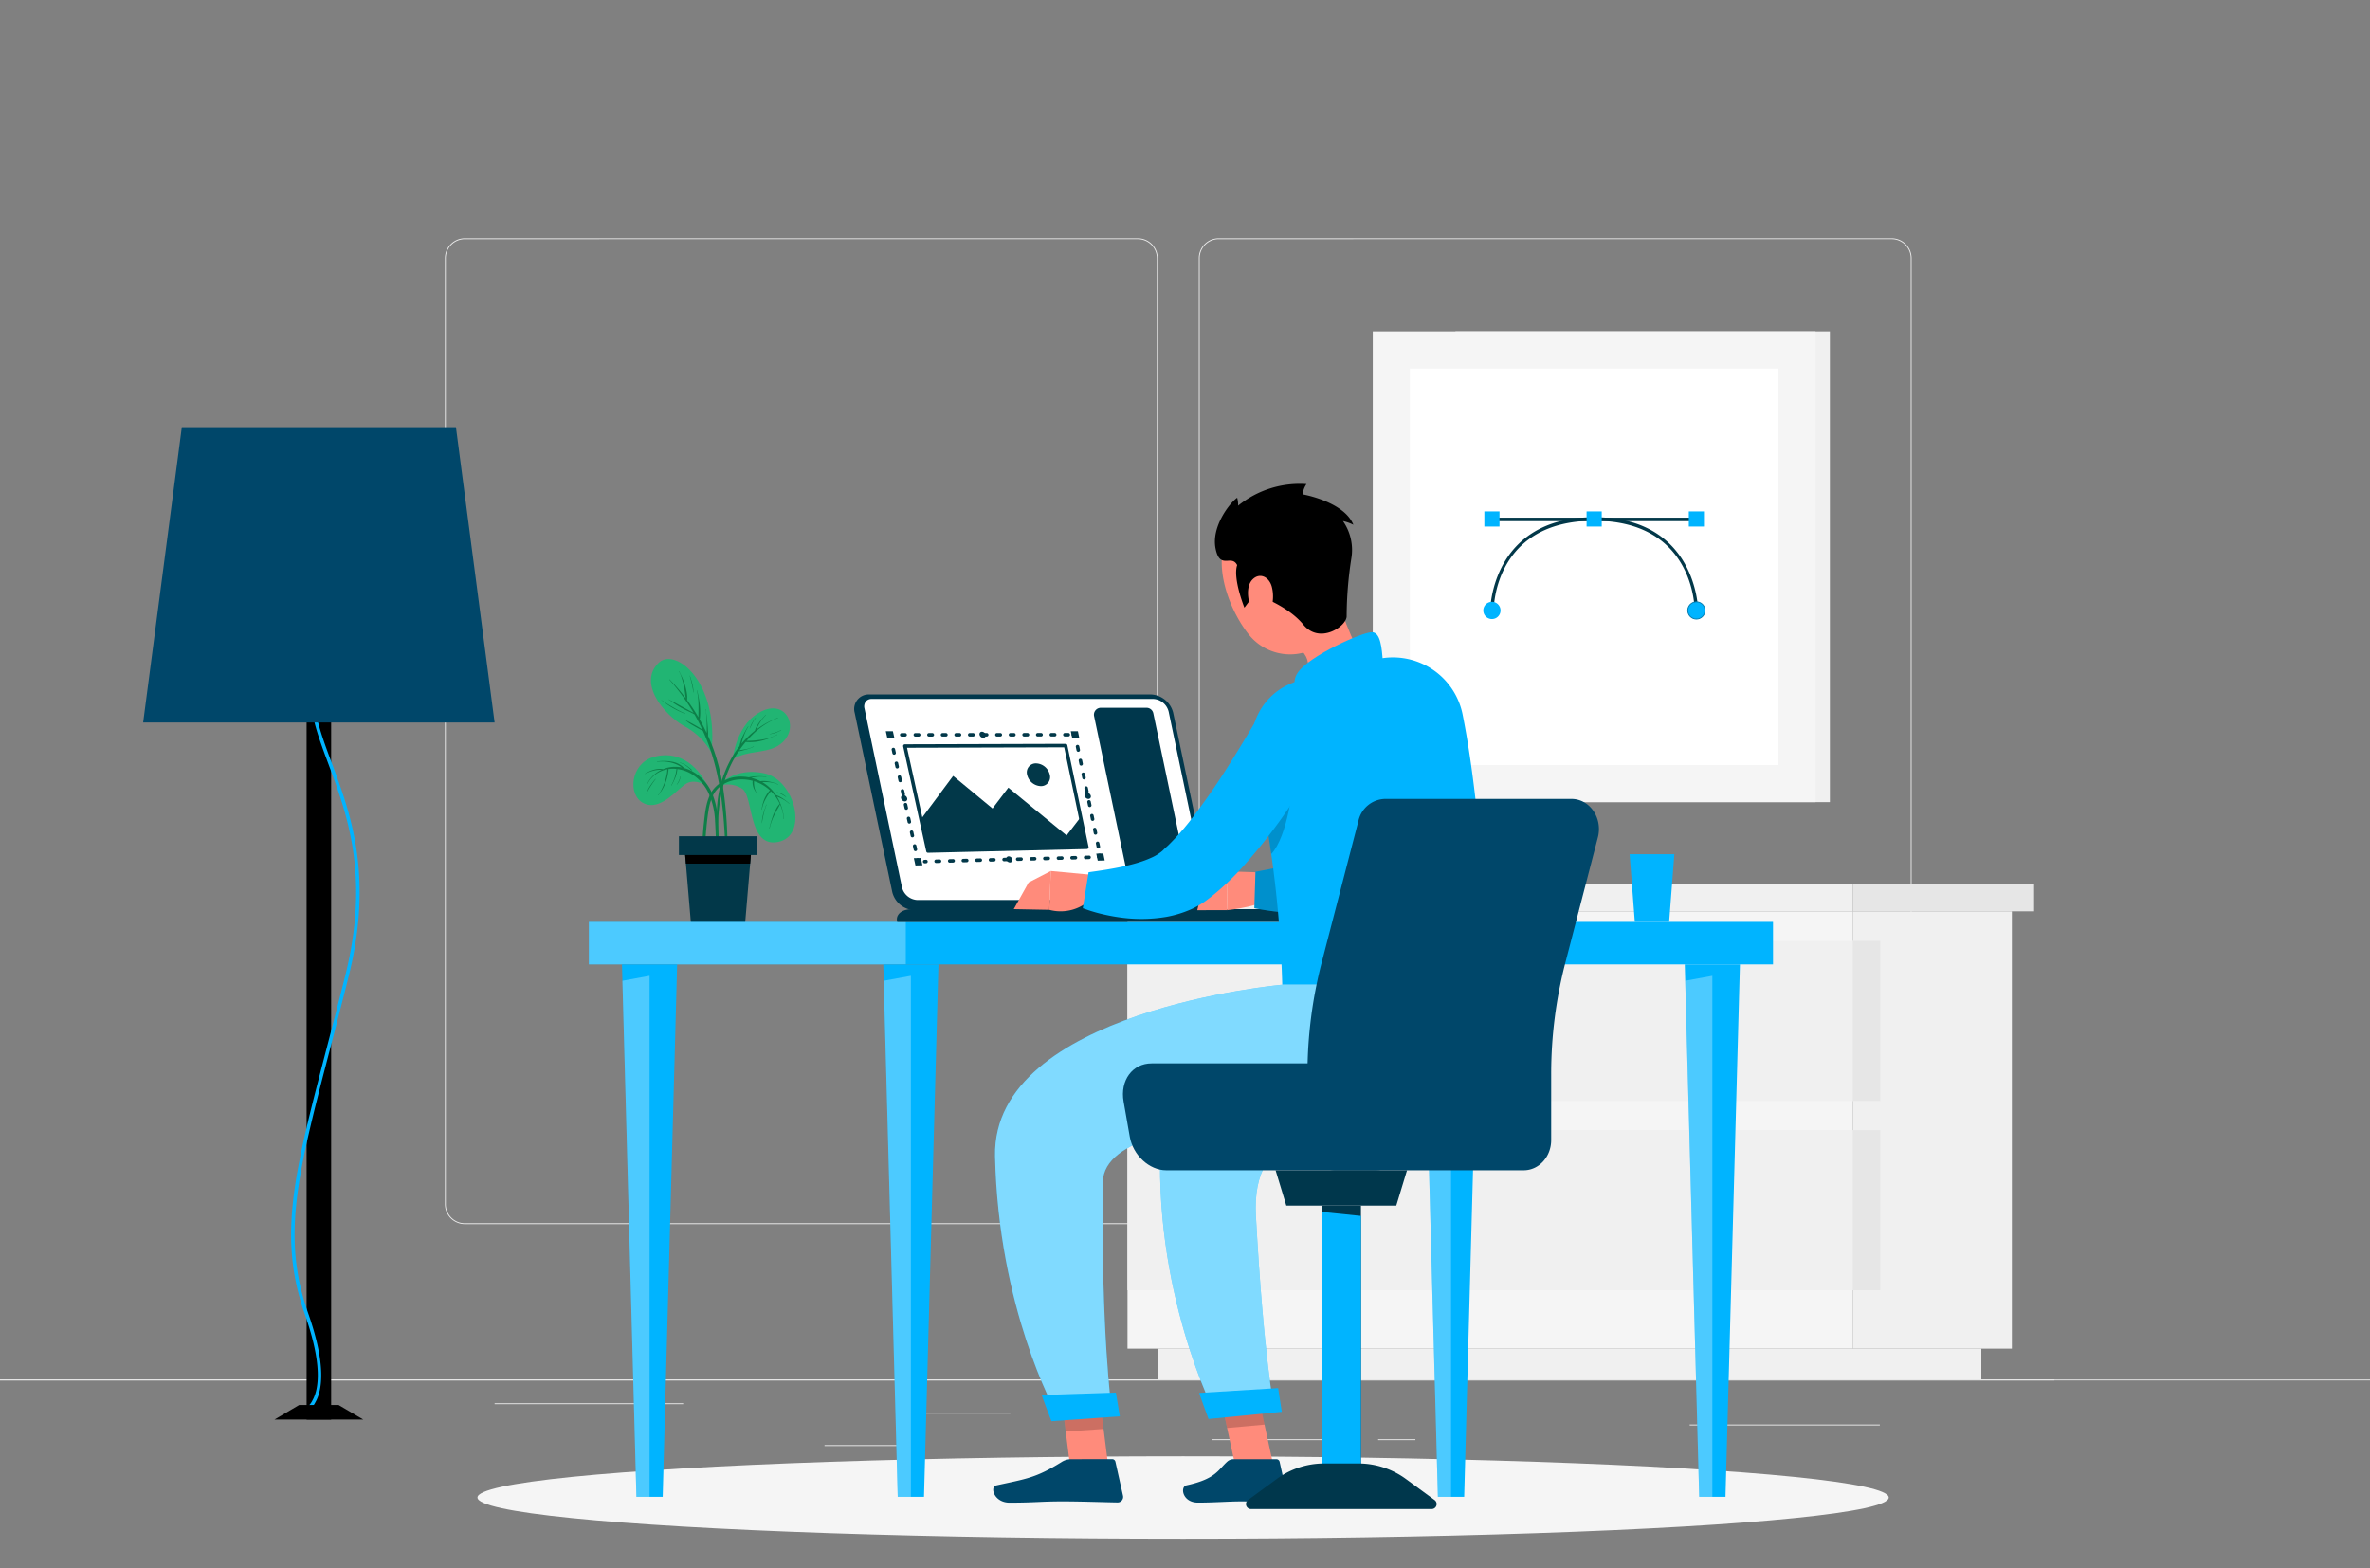<svg id="Layer_1" data-name="Layer 1" xmlns="http://www.w3.org/2000/svg" xmlns:xlink="http://www.w3.org/1999/xlink" viewBox="0 0 680 450">
  <rect x="0" y="0" width="680" height="450" fill="#808080" stroke="none"/>
  <defs>
    <style>
      .cls-1 {
        fill: #21b573;
      }

      .cls-2 {
        fill: #0d7f48;
      }

      .cls-3 {
        fill: #023849;
      }

      .cls-4 {
        fill: #ebebeb;
      }

      .cls-5 {
        fill: #f0f0f0;
      }

      .cls-6 {
        fill: #f5f5f5;
      }

      .cls-7 {
        fill: #e6e6e6;
      }

      .cls-11, .cls-16, .cls-8 {
        fill: #fff;
      }

      .cls-17, .cls-9 {
        fill: #00b4ff;
      }

      .cls-10 {
        fill: #00476a;
      }

      .cls-11 {
        opacity: 0.3;
      }

      .cls-12 {
        fill: #00374c;
      }

      .cls-13 {
        fill: #ff8b7b;
      }

      .cls-14, .cls-15 {
        opacity: 0.2;
      }

      .cls-16 {
        opacity: 0.5;
      }

      .cls-17 {
        stroke-miterlimit: 10;
        stroke-width: 0.25px;
        stroke: url(#linear-gradient);
      }
    </style>
    <linearGradient id="linear-gradient" x1="484.131" y1="175.15" x2="489.324" y2="175.15" gradientTransform="translate(103.337 -172.115) rotate(22.378)" gradientUnits="userSpaceOnUse">
      <stop offset="0" stop-color="#0078ab"/>
      <stop offset="1" stop-color="#007cb0"/>
    </linearGradient>
  </defs>
  <title>2nd 8</title>
  <g>
    <g>
      <g>
        <path class="cls-1" d="M203.042,225.561c-3.304-6.793-9.087-10.28-15.604-8.353s-7.527,11.015-2.662,13.31,9.73-4.406,12.3-5.783S203.042,225.561,203.042,225.561Z"/>
        <path class="cls-2" d="M206.24,243.641c-.017-.819-.049-1.637-.077-2.456q-.087-2.452-.174-4.904a22.849,22.849,0,0,0-1.672-8.682,13.46,13.46,0,0,0-5.242-6.041,11.036,11.036,0,0,0-2.756-1.189,6.438,6.438,0,0,0-3.216-1.767,13.131,13.131,0,0,0-4.584-.115c-.055.006-.053.093.002.086a11.03,11.03,0,0,1,4.337.309,9.138,9.138,0,0,1,1.747.68,8.406,8.406,0,0,1,1.011.641,9.373,9.373,0,0,0-3.983.038,8.962,8.962,0,0,0-1.382.456,4.073,4.073,0,0,0-1.086-.092,6.425,6.425,0,0,0-1.411.201,10.659,10.659,0,0,0-2.681,1.171c-.048.028-.003.1.045.073a9.993,9.993,0,0,1,2.616-.986,8.738,8.738,0,0,1,1.345-.197,6.668,6.668,0,0,1,.75.006,8.641,8.641,0,0,0-4.215,4.199c-.023.05.053.092.075.042a7.922,7.922,0,0,1,5.37-4.305c.144-.037.291-.056.436-.085a6.353,6.353,0,0,0-.069.657q-.066.496-.166.986a16.702,16.702,0,0,1-.53,1.988,15.622,15.622,0,0,1-.79,1.928,9.19,9.19,0,0,1-1.102,1.86.043.043,0,1,0,.069.051c.391-.614.847-1.178,1.204-1.816a13.636,13.636,0,0,0,.884-1.896,12.876,12.876,0,0,0,.581-2.036q.107-.549.171-1.105a2.57,2.57,0,0,0,.041-.674,8.91,8.91,0,0,1,2.314-.047,12.619,12.619,0,0,1-1.508,4.716c-.03.046.049.091.075.042a18.929,18.929,0,0,0,1.12-2.317,8.795,8.795,0,0,0,.559-2.414,10.685,10.685,0,0,1,3.826,1.284,12.639,12.639,0,0,1,5.094,5.573,20.965,20.965,0,0,1,1.888,7.988c.217,3.471.262,6.965.609,10.426.023.226.381.302.425.047A12.26,12.26,0,0,0,206.24,243.641Z"/>
        <path class="cls-2" d="M198.603,221.013a3.831,3.831,0,0,0-.751-.693c-.271-.224-.548-.441-.839-.638a6.237,6.237,0,0,0-1.877-.871.043.043,0,0,0-.021.084,4.976,4.976,0,0,1,1.853.911c.276.203.541.42.799.645a4.768,4.768,0,0,0,.758.644A.059.059,0,0,0,198.603,221.013Z"/>
        <path class="cls-2" d="M188.057,223.476a19.917,19.917,0,0,0-1.516,2.005,12.169,12.169,0,0,0-1.127,2.235c-.009.023.028.036.04.016a26.7,26.7,0,0,1,2.666-4.196C188.155,223.492,188.092,223.433,188.057,223.476Z"/>
        <path class="cls-2" d="M195.166,222.803a4.884,4.884,0,0,1-.373,1.229,8.164,8.164,0,0,1-.629,1.089c-.015.023.02.047.038.028a4.415,4.415,0,0,0,1.048-2.325C195.258,222.77,195.175,222.748,195.166,222.803Z"/>
      </g>
      <g>
        <path class="cls-1" d="M205.779,225.728s4.679-5.88,13.71-3.796c8.584,1.981,12.545,17.721,3.871,19.604s-7.144-12.682-10.306-15.154A7.5,7.5,0,0,0,205.779,225.728Z"/>
        <path class="cls-2" d="M226.465,230.528a17.567,17.567,0,0,0-1.861-1.426,8.092,8.092,0,0,0-1.984-.99,11.969,11.969,0,0,0-1.177-1.514,11.65,11.65,0,0,0-2.729-2.174c.09-.005.179-.015.269-.018a14.032,14.032,0,0,1,1.436.014,8.026,8.026,0,0,1,2.787.694c.051.023.088-.056.037-.078a12.727,12.727,0,0,0-2.783-.839,7.871,7.871,0,0,0-1.41-.121c-.253.002-.507.019-.759.044-.047.005-.096.007-.145.011a12.126,12.126,0,0,0-2.603-.957c.084-.022.166-.049.251-.068a12.534,12.534,0,0,1,1.339-.22,10.492,10.492,0,0,1,2.702.042c.055.008.07-.078.015-.085a17.059,17.059,0,0,0-2.731-.11,11.504,11.504,0,0,0-2.272.294,12.04,12.04,0,0,0-1.647-.188,10.162,10.162,0,0,0-8.52,3.632c-1.945,2.596-2.318,6.047-2.661,9.172a69.655,69.655,0,0,0-.345,13.127c.021.258.383.211.391-.034.118-3.711.249-7.424.604-11.122.164-1.712.347-3.432.632-5.128a15.107,15.107,0,0,1,1.245-4.223,7.728,7.728,0,0,1,3.048-3.277,10.289,10.289,0,0,1,4.318-1.328,11.626,11.626,0,0,1,4.051.38,2.666,2.666,0,0,0-.023.799,4.492,4.492,0,0,0,.198.987,5.168,5.168,0,0,0,.378.876c.167.31.378.587.564.884.03.047.105-.006.07-.05a4.106,4.106,0,0,1-.7-1.78,7.117,7.117,0,0,1-.108-.92c-.012-.233.008-.467-.002-.699a11.936,11.936,0,0,1,3.942,2.082c.22.176.431.362.639.553a4.391,4.391,0,0,0-.765.941,9.238,9.238,0,0,0-.803,1.43,12.143,12.143,0,0,0-.835,3.141c-.008.055.077.071.085.016a9.099,9.099,0,0,1,1.028-2.977,12.04,12.04,0,0,1,.8-1.323c.152-.217.31-.432.474-.64.088-.112.185-.226.269-.346a12.455,12.455,0,0,1,2.561,3.607c-.006.003-.012.003-.017.008a6.141,6.141,0,0,0-1.058,1.521,14.234,14.234,0,0,0-.846,1.807,30.337,30.337,0,0,0-1.078,3.683c-.013.054.074.07.085.015a15.449,15.449,0,0,1,1.281-3.627q.404-.85.855-1.673a15.466,15.466,0,0,0,.848-1.579,11.592,11.592,0,0,1,1.03,4.183c.003.055.09.048.086-.008a14.595,14.595,0,0,0-2.027-6.42c.552.235,1.107.462,1.638.749a9.186,9.186,0,0,1,1.878,1.319C226.45,230.631,226.507,230.564,226.465,230.528Z"/>
        <path class="cls-2" d="M219.841,230.861c-.271.892-.612,1.757-.856,2.658a10.225,10.225,0,0,0-.399,2.655c0,.024.039.026.043.002a25.816,25.816,0,0,1,1.294-5.289A.043.043,0,1,0,219.841,230.861Z"/>
        <path class="cls-2" d="M225.562,228.649a5.017,5.017,0,0,0-1.196-.854,8.634,8.634,0,0,0-1.385-.49c-.052-.016-.071.072-.016.085a5.415,5.415,0,0,1,1.332.548,9.982,9.982,0,0,1,1.228.754A.028.028,0,0,0,225.562,228.649Z"/>
      </g>
      <g>
        <path class="cls-1" d="M210.227,217.874s.863-10.565,8.718-13.989c6.559-2.86,10.313,4.51,5.677,9.022C220.87,216.556,214.856,214.909,210.227,217.874Z"/>
        <path class="cls-2" d="M223.169,205.931a33.135,33.135,0,0,0-3.493,1.654,26.115,26.115,0,0,0-2.712,1.8c.13-.267.244-.547.375-.808.205-.408.425-.807.667-1.194a11.187,11.187,0,0,1,1.73-2.19c.04-.038-.024-.099-.062-.059a17.271,17.271,0,0,0-1.821,2.12,12.571,12.571,0,0,0-.746,1.195,4.782,4.782,0,0,0-.528,1.217c-.028.022-.059.041-.087.063a25.808,25.808,0,0,0-3.751,3.67c.022-.104.044-.207.071-.303q.22-.774.476-1.535a13.096,13.096,0,0,1,1.419-3.081c.03-.046-.047-.089-.075-.042a24.607,24.607,0,0,0-1.644,3.005,11.406,11.406,0,0,0-.542,1.562,6.657,6.657,0,0,0-.256,1.061c-.342.433-.679.871-.996,1.322a32.446,32.446,0,0,0-5.47,16.415,50.424,50.424,0,0,0-.088,5.204,32.548,32.548,0,0,0,.46,5.223c.022.109.193.076.19-.03-.039-1.526-.197-3.046-.227-4.574-.029-1.529.024-3.062.148-4.587a42.659,42.659,0,0,1,1.713-8.99,32.177,32.177,0,0,1,3.994-8.451c.331-.066.659-.155.984-.239.392-.101.785-.201,1.175-.311a11.755,11.755,0,0,0,2.19-.803c.049-.025.003-.102-.045-.073a7.066,7.066,0,0,1-2.221.766c-.615.122-1.253.203-1.869.344a29.716,29.716,0,0,1,1.826-2.4,13.641,13.641,0,0,0,4.468-.334,18.042,18.042,0,0,0,2.287-.712c.787-.303,1.532-.693,2.308-1.017.058-.024.018-.11-.035-.078a13.119,13.119,0,0,1-4.53,1.483,28.032,28.032,0,0,1-4.237.35c.558-.64,1.134-1.264,1.75-1.85a20.666,20.666,0,0,1,7.23-4.711C223.247,205.995,223.219,205.909,223.169,205.931Z"/>
        <path class="cls-2" d="M216.777,205.963a11.871,11.871,0,0,0-.963,1.409,7.7,7.7,0,0,0-.693,1.638.017.017,0,0,0,.032.013c.262-.518.483-1.056.749-1.572a7.849,7.849,0,0,1,.938-1.428C216.875,205.98,216.811,205.92,216.777,205.963Z"/>
        <path class="cls-2" d="M224.08,209.48a8.14,8.14,0,0,1-1.61.672,14.718,14.718,0,0,1-1.64.44.024.024,0,0,0,.007.046,7.962,7.962,0,0,0,1.698-.372,14.283,14.283,0,0,0,1.59-.714C224.175,209.53,224.129,209.452,224.08,209.48Z"/>
      </g>
      <g>
        <path class="cls-1" d="M204.121,215.972a19.063,19.063,0,0,0-7.829-7.646c-6.031-3.461-13.23-12.461-7.316-18.147C193.749,185.59,206.324,195.595,204.121,215.972Z"/>
        <path class="cls-2" d="M208.692,240.58a117.733,117.733,0,0,0-1.054-13.353,60.102,60.102,0,0,0-2.806-11.952c-.494-1.397-1.058-2.771-1.671-4.124a9.51,9.51,0,0,0-.028-1.58c-.032-.676-.094-1.351-.156-2.025s-.131-1.349-.211-2.021c-.08-.667-.223-1.343-.25-2.014a.043.043,0,1,0-.084.013,14.26,14.26,0,0,1,.238,2.138c.05.651.088,1.303.108,1.956s.017,1.307.017,1.961c0,.236-.013.486-.021.738-.625-1.32-1.294-2.619-2.019-3.884.45-2.754-.134-5.632-.697-8.324-.011-.054-.094-.029-.083.025a23.442,23.442,0,0,1,.438,4.267c.026,1.131-.027,2.261-.032,3.392-.16-.271-.318-.542-.482-.81-.861-1.407-1.781-2.784-2.758-4.122a6.452,6.452,0,0,0-.064-1.961,15.197,15.197,0,0,0-.481-2.145q-.318-1.056-.735-2.073c-.288-.698-.671-1.359-.948-2.06-.023-.058-.11-.018-.078.035a10.115,10.115,0,0,1,.832,2.083,18.926,18.926,0,0,1,.543,2.066c.14.699.255,1.4.353,2.106.065.467.106.951.187,1.424a50.89,50.89,0,0,0-4.65-5.412c-.04-.04-.096.021-.059.062a61.225,61.225,0,0,1,6.752,9.185c.073.122.142.247.213.37-.366-.229-.786-.411-1.13-.603q-.965-.536-1.937-1.063-.943-.509-1.881-1.03c-.322-.179-.639-.364-.967-.532a7.76,7.76,0,0,1-1.125-.624c-.051-.038-.105.039-.051.069.639.351,1.204.874,1.821,1.267.622.397,1.252.777,1.896,1.137,1.181.659,2.463,1.132,3.625,1.813.807,1.411,1.549,2.859,2.235,4.334q-1.058-.678-2.157-1.291c-.471-.264-.942-.523-1.42-.774a6.981,6.981,0,0,1-1.337-.808.043.043,0,0,0-.06.062,12.57,12.57,0,0,0,2.551,1.775c.853.499,1.716.98,2.603,1.415q1.065,2.333,1.922,4.753c2.795,7.915,3.822,16.317,4.313,24.662.146,2.488.222,4.974.253,7.466.031,2.489-.1,4.973-.096,7.46,0,.073.121.091.132.015.299-2.206.351-4.45.447-6.672C208.741,245.113,208.742,242.841,208.692,240.58Z"/>
        <path class="cls-2" d="M196.627,204.748a31.911,31.911,0,0,1-3.529-1.825,37.184,37.184,0,0,1-3.351-2.127c-.018-.013-.04.017-.023.031a28.195,28.195,0,0,0,3.218,2.25,32.176,32.176,0,0,0,3.643,1.747C196.636,204.845,196.678,204.769,196.627,204.748Z"/>
        <path class="cls-2" d="M198.55,195.801c-.098-.386-.22-.765-.35-1.142a.034.034,0,0,0,.017-.044c-.084-.214-.172-.426-.259-.639-.01-.029-.021-.056-.031-.077-.017-.041-.033-.081-.05-.122-.005-.013-.026-.008-.022.006.024.073.042.147.065.22a1.049,1.049,0,0,0,.036.122,31.504,31.504,0,0,1,.984,4.509c.007.048.081.049.078-.002A15.161,15.161,0,0,0,198.55,195.801Z"/>
      </g>
    </g>
    <g>
      <g>
        <polygon class="cls-3" points="215.709 242.184 215.235 247.801 213.785 264.932 198.245 264.932 196.795 247.801 196.321 242.184 215.709 242.184"/>
        <polygon points="215.709 242.184 215.235 247.801 196.795 247.801 196.321 242.184 215.709 242.184"/>
      </g>
      <rect class="cls-3" x="194.796" y="239.93" width="22.438" height="5.389"/>
    </g>
  </g>
  <g>
    <g>
      <rect class="cls-4" x="-6.23" y="395.821" width="595.683" height="0.25"/>
      <polyline class="cls-4" points="-6.23 395.821 682.699 395.821 682.699 396.071 -6.23 396.071"/>
      <path class="cls-4" d="M326.467,351.223H133.368a5.714,5.714,0,0,1-5.708-5.708V74.083a5.714,5.714,0,0,1,5.708-5.708H326.467a5.714,5.714,0,0,1,5.707,5.708V345.515A5.714,5.714,0,0,1,326.467,351.223ZM133.368,68.626a5.464,5.464,0,0,0-5.458,5.458V345.515a5.464,5.464,0,0,0,5.458,5.458H326.467a5.464,5.464,0,0,0,5.457-5.458V74.083a5.464,5.464,0,0,0-5.457-5.458Z"/>
      <path class="cls-4" d="M542.764,351.223H349.665a5.714,5.714,0,0,1-5.707-5.708V74.083a5.714,5.714,0,0,1,5.707-5.708H542.764a5.714,5.714,0,0,1,5.708,5.708V345.515A5.714,5.714,0,0,1,542.764,351.223ZM349.665,68.626a5.464,5.464,0,0,0-5.457,5.458V345.515a5.464,5.464,0,0,0,5.457,5.458H542.764a5.464,5.464,0,0,0,5.458-5.458V74.083a5.464,5.464,0,0,0-5.458-5.458Z"/>
    </g>
    <g>
      <rect class="cls-4" x="263.891" y="405.345" width="25.997" height="0.25"/>
      <rect class="cls-4" x="141.912" y="402.631" width="54.101" height="0.25"/>
      <rect class="cls-4" x="236.573" y="414.631" width="26.317" height="0.25"/>
      <rect class="cls-4" x="347.68" y="412.951" width="38.832" height="0.25"/>
      <rect class="cls-4" x="395.415" y="412.951" width="10.694" height="0.25"/>
      <rect class="cls-4" x="484.799" y="408.728" width="54.556" height="0.25"/>
    </g>
  </g>
  <g>
    <g>
      <rect class="cls-5" x="531.592" y="261.475" width="45.652" height="125.473" transform="translate(1108.836 648.423) rotate(180)"/>
      <rect class="cls-5" x="332.271" y="386.948" width="236.207" height="8.873" transform="translate(900.75 782.769) rotate(180)"/>
      <rect class="cls-6" x="323.506" y="261.475" width="208.086" height="125.473"/>
      <rect class="cls-5" x="323.506" y="269.969" width="208.886" height="45.925"/>
      <rect class="cls-5" x="323.506" y="324.27" width="208.886" height="45.925"/>
      <rect class="cls-7" x="531.592" y="269.969" width="7.898" height="45.925" transform="translate(1071.082 585.863) rotate(180)"/>
      <rect class="cls-7" x="531.592" y="324.27" width="7.898" height="45.925" transform="translate(1071.082 694.466) rotate(180)"/>
    </g>
    <rect class="cls-5" x="317.423" y="253.755" width="214.169" height="7.72" transform="translate(849.015 515.23) rotate(180)"/>
    <rect class="cls-7" x="531.592" y="253.755" width="52.032" height="7.72"/>
  </g>
  <rect class="cls-5" x="417.596" y="95.107" width="107.432" height="135.044" transform="translate(942.625 325.257) rotate(180)"/>
  <rect class="cls-6" x="393.88" y="95.107" width="127.032" height="135.044" transform="translate(914.792 325.257) rotate(180)"/>
  <rect class="cls-8" x="400.516" y="109.755" width="113.76" height="105.748" transform="translate(294.767 620.025) rotate(-90)"/>
  <g>
    <rect x="87.971" y="178.121" width="7.043" height="229.176" transform="translate(182.985 585.419) rotate(180)"/>
    <path class="cls-9" d="M86.511,405.701l-.191-.983a5.572,5.572,0,0,0,3.326-2.91c1.831-3.242,2.944-10.148-2.147-24.632-7.844-22.313-3.162-40.321,6.165-76.197,1.624-6.249,3.466-13.332,5.377-20.979,7.167-28.668.537-46.449-4.79-60.737-4.136-11.091-7.401-19.852-3.221-29.999l.924.381c-4.03,9.785-.825,18.383,3.234,29.27,5.375,14.417,12.065,32.359,4.823,61.328-1.913,7.651-3.755,14.736-5.38,20.987-9.276,35.68-13.932,53.589-6.189,75.614,5.235,14.895,4.002,22.092,2.045,25.507A6.506,6.506,0,0,1,86.511,405.701Z"/>
    <polygon points="78.749 407.298 104.236 407.298 97.149 403.122 85.836 403.122 78.749 407.298"/>
    <polygon class="cls-10" points="41.073 207.307 141.912 207.307 130.815 122.566 52.17 122.566 41.073 207.307"/>
  </g>
  <ellipse id="_Path_" data-name="&lt;Path&gt;" class="cls-6" cx="339.454" cy="429.661" rx="202.459" ry="11.824"/>
  <g>
    <rect class="cls-9" x="168.963" y="264.508" width="339.754" height="12.193"/>
    <rect class="cls-11" x="168.963" y="264.508" width="90.927" height="12.193"/>
    <polygon class="cls-9" points="261.346 276.701 253.433 276.701 257.577 429.478 261.346 429.478 265.115 429.478 269.26 276.701 261.346 276.701"/>
    <polygon class="cls-11" points="257.577 429.478 261.346 429.478 261.346 279.984 253.56 281.407 257.577 429.478"/>
    <polygon class="cls-9" points="186.372 276.701 178.459 276.701 182.603 429.478 186.372 429.478 190.141 429.478 194.286 276.701 186.372 276.701"/>
    <polygon class="cls-11" points="182.603 429.478 186.372 429.478 186.372 279.984 178.587 281.407 182.603 429.478"/>
    <polygon class="cls-9" points="491.308 276.701 483.394 276.701 487.539 429.478 491.308 429.478 495.077 429.478 499.221 276.701 491.308 276.701"/>
    <polygon class="cls-11" points="487.539 429.478 491.308 429.478 491.308 279.984 483.522 281.407 487.539 429.478"/>
    <polygon class="cls-9" points="416.334 276.701 408.42 276.701 412.565 429.478 416.334 429.478 420.103 429.478 424.248 276.701 416.334 276.701"/>
    <polygon class="cls-11" points="412.565 429.478 416.334 429.478 416.334 279.984 408.548 281.407 412.565 429.478"/>
  </g>
  <g>
    <path class="cls-12" d="M330.234,199.252H249.399a4.164,4.164,0,0,0-4.17,5.276l10.766,51.35a6.874,6.874,0,0,0,6.382,5.276h80.835a4.164,4.164,0,0,0,4.17-5.276l-10.766-51.35A6.874,6.874,0,0,0,330.234,199.252Z"/>
    <path class="cls-8" d="M263.125,258.223a4.787,4.787,0,0,1-4.316-3.598l-10.766-51.35a2.352,2.352,0,0,1,.374-2.003,2.16,2.16,0,0,1,1.73-.73H330.982a4.79,4.79,0,0,1,4.317,3.599l10.766,51.349a2.36,2.36,0,0,1-.374,2.003,2.137,2.137,0,0,1-1.731.73Z"/>
    <path class="cls-12" d="M324.115,254.115l-10.2-48.652a1.981,1.981,0,0,1,1.939-2.388h13.117a1.981,1.981,0,0,1,1.939,1.575l10.2,48.652a1.981,1.981,0,0,1-1.939,2.388H326.055A1.981,1.981,0,0,1,324.115,254.115Z"/>
    <path class="cls-12" d="M367.975,260.845H261.61c-2.902,0-4.778,1.649-4.17,3.664H374.357C373.748,262.493,370.876,260.845,367.975,260.845Z"/>
  </g>
  <polygon class="cls-9" points="480.404 245.085 467.567 245.085 469.062 264.508 478.909 264.508 480.404 245.085"/>
  <g>
    <g>
      <path class="cls-13" d="M382.674,168.179c3.09,10.704,6.536,19.02,10.753,23.742,0,0,.075,8.414-14.258,12.415-15.761,4.4-9.716-5.721-9.716-5.721,8.028-4.456,7.238-11.176,1.219-13.734Z"/>
      <path class="cls-9" d="M396.767,189.875c-.285-3.916-.649-8.375-3.065-8.488-2.658-.124-18.055,6.755-21.346,11.606s3.134,9.6,3.134,9.6Z"/>
      <g>
        <path class="cls-13" d="M365.241,250.43l-13.299-.438.236,11.14s11.604-1.195,12.115-4.245Z"/>
        <polygon class="cls-13" points="344.912 255.457 343.518 261.154 352.178 261.131 351.942 249.992 344.912 255.457"/>
        <g>
          <path class="cls-9" d="M418.625,204.132l-.277,2.857c-.091.919-.218,1.825-.335,2.733-.234,1.815-.519,3.618-.831,5.42-.603,3.609-1.383,7.197-2.274,10.809a111.326,111.326,0,0,1-3.325,10.873c-.691,1.829-1.408,3.658-2.273,5.521a47.121,47.121,0,0,1-3.002,5.649c-.277.47-.615.96-.941,1.442-.32.48-.655.962-1.044,1.457-.384.493-.722.967-1.177,1.47l-.652.74a10.37,10.37,0,0,1-.741.776,22.895,22.895,0,0,1-6.925,4.656,41.016,41.016,0,0,1-12.43,3.148c-1.954.232-3.881.322-5.779.364-1.897.053-3.773.011-5.632-.094-1.858-.084-3.702-.265-5.534-.479-1.856-.229-3.606-.51-5.554-.902l.321-10.448A161.495,161.495,0,0,0,379.121,245.62a39.386,39.386,0,0,0,4.062-1.562,18.385,18.385,0,0,0,3.221-1.742,4.463,4.463,0,0,0,1.455-1.42l.296-.46c.118-.149.245-.41.372-.617a7.892,7.892,0,0,0,.39-.712c.131-.255.267-.491.395-.789a52.26,52.26,0,0,0,2.889-7.932c.818-2.942,1.595-6.016,2.215-9.176.679-3.144,1.217-6.369,1.768-9.599l.761-4.861.684-4.732Z"/>
          <path class="cls-14" d="M418.625,204.132l-.277,2.857c-.091.919-.218,1.825-.335,2.733-.234,1.815-.519,3.618-.831,5.42-.603,3.609-1.383,7.197-2.274,10.809a111.326,111.326,0,0,1-3.325,10.873c-.691,1.829-1.408,3.658-2.273,5.521a47.121,47.121,0,0,1-3.002,5.649c-.277.47-.615.96-.941,1.442-.32.48-.655.962-1.044,1.457-.384.493-.722.967-1.177,1.47l-.652.74a10.37,10.37,0,0,1-.741.776,22.895,22.895,0,0,1-6.925,4.656,41.016,41.016,0,0,1-12.43,3.148c-1.954.232-3.881.322-5.779.364-1.897.053-3.773.011-5.632-.094-1.858-.084-3.702-.265-5.534-.479-1.856-.229-3.606-.51-5.554-.902l.321-10.448A161.495,161.495,0,0,0,379.121,245.62a39.386,39.386,0,0,0,4.062-1.562,18.385,18.385,0,0,0,3.221-1.742,4.463,4.463,0,0,0,1.455-1.42l.296-.46c.118-.149.245-.41.372-.617a7.892,7.892,0,0,0,.39-.712c.131-.255.267-.491.395-.789a52.26,52.26,0,0,0,2.889-7.932c.818-2.942,1.595-6.016,2.215-9.176.679-3.144,1.217-6.369,1.768-9.599l.761-4.861.684-4.732Z"/>
        </g>
      </g>
      <path class="cls-9" d="M359.577,217.38a326.744,326.744,0,0,1,8.331,65.148h58.554c.325-7.239-.899-47.964-6.793-77.459a20.386,20.386,0,0,0-24.4-15.963q-.14.032-.28.063c-7.303,1.664-17.8,4.347-23.974,6.694q-.126.048-.251.096A18.335,18.335,0,0,0,359.577,217.38Z"/>
      <path class="cls-14" d="M363.382,236.126c.464,2.807.929,5.782,1.361,8.905,4.79-5.001,6.31-20.322,6.31-20.322Z"/>
      <g>
        <path class="cls-13" d="M314.743,251.15l-13.248-1.242-.438,11.134a12.477,12.477,0,0,0,12.35-3.504Z"/>
        <polygon class="cls-13" points="295.136 253.195 290.87 260.845 301.057 261.041 301.495 249.908 295.136 253.195"/>
        <path class="cls-9" d="M381.548,212.29c-.924,1.757-1.74,3.301-2.66,4.903-.902,1.584-1.807,3.16-2.755,4.711q-2.815,4.672-5.889,9.21a154.511,154.511,0,0,1-13.71,17.643,75.361,75.361,0,0,1-8.691,8.263c-.394.333-.852.658-1.278.985-.444.33-.808.629-1.456,1.034a20.275,20.275,0,0,1-1.76,1.05c-.592.334-1.173.612-1.765.875a31.663,31.663,0,0,1-6.882,2.089,43.446,43.446,0,0,1-12.523.282,53.878,53.878,0,0,1-5.797-1.033c-.948-.217-1.887-.466-2.82-.752-.96-.274-1.806-.59-2.881-.965l1.655-10.321c6.278-.852,13.066-1.945,17.747-4.058a12.677,12.677,0,0,0,2.913-1.677,6.445,6.445,0,0,0,.944-.834c.078-.089.38-.359.619-.579.248-.233.494-.431.746-.692a73.143,73.143,0,0,0,6.009-6.749,194.233,194.233,0,0,0,11.269-16.164c1.8-2.828,3.556-5.709,5.301-8.595l2.584-4.348,2.49-4.265Z"/>
      </g>
      <polygon class="cls-13" points="365.478 421.026 354.53 421.026 349.028 395.674 359.975 395.674 365.478 421.026"/>
      <path class="cls-10" d="M353.922,418.68h12.299a.955.955,0,0,1,.932.748l2.162,9.731a1.61,1.61,0,0,1-1.603,1.947c-4.294-.074-6.38-.326-11.788-.326-3.327,0-7.598.346-12.193.346-4.494,0-5.195-4.544-3.314-4.955,8.435-1.845,9.027-4.39,11.727-6.817A2.656,2.656,0,0,1,353.922,418.68Z"/>
      <g class="cls-15">
        <polygon points="359.979 395.681 349.027 395.681 352.08 409.719 362.821 408.749 359.979 395.681"/>
      </g>
      <path class="cls-13" d="M379.167,155.323c3.948,10.122,6.774,15.846,4.139,23.197-3.962,11.058-18.197,12.17-25.09,3.432-6.204-7.865-11.619-23.097-3.797-31.47A14.819,14.819,0,0,1,379.167,155.323Z"/>
      <path d="M359.943,170.484c-1.644,2.203-2.897,3.869-2.897,3.869s-3.37-8.37-2.08-12.207c-1.641-3.251-4.951,1.539-6.2-4.792s4.154-13.131,6.2-14.537a7.438,7.438,0,0,1,.273,2.272,28.076,28.076,0,0,1,19.608-6.199,6.77,6.77,0,0,0-1.099,2.946s11.87,2.037,14.567,8.72a12.987,12.987,0,0,0-2.99-1.055,14.509,14.509,0,0,1,2.403,10.727,109.86,109.86,0,0,0-1.348,16.53c.117,2.837-7.679,8.265-12.427,2.462S359.943,170.484,359.943,170.484Z"/>
      <path class="cls-13" d="M364.898,168.304a11.087,11.087,0,0,1-.505,7.103c-1.271,2.944-3.877,2.273-5.174-.339-1.168-2.352-1.914-6.717.156-8.808C361.413,164.199,364.114,165.472,364.898,168.304Z"/>
      <g>
        <path class="cls-9" d="M385.457,282.528s-50.839,18.431-52.338,42.827c-2.76,44.928,15.617,80.5,15.617,80.5l16.84-1.8s-2.994-14.46-5.232-55.164c-2.811-51.145,83.994,1.198,66.117-66.363Z"/>
        <path class="cls-16" d="M385.457,282.528s-50.839,18.431-52.338,42.827c-2.76,44.928,15.617,80.5,15.617,80.5l16.84-1.8s-2.994-14.46-5.232-55.164c-2.811-51.145,83.994,1.198,66.117-66.363Z"/>
      </g>
      <path class="cls-9" d="M344.072,399.656c-.08.008,2.679,7.474,2.679,7.474l21.027-2.058-1.055-6.801Z"/>
      <g>
        <polygon class="cls-13" points="318.183 422.268 307.236 422.268 304.037 396.916 314.985 396.916 318.183 422.268"/>
        <path class="cls-10" d="M307.149,418.676l11.955-.017a.955.955,0,0,1,.933.746l2.176,9.728a1.593,1.593,0,0,1-1.572,1.949c-4.313-.067-10.545-.311-15.965-.304-6.338.009-7.553.356-14.985.366-4.494.006-5.748-4.536-3.867-4.95,8.562-1.885,11.296-2.09,18.69-6.663A5.067,5.067,0,0,1,307.149,418.676Z"/>
        <polygon class="cls-14" points="304.04 396.923 305.78 410.731 316.639 409.99 314.992 396.923 304.04 396.923"/>
      </g>
      <g>
        <path class="cls-9" d="M367.908,282.528S284.6,289.916,285.499,331.753c.935,43.517,17.192,72.869,17.192,72.869h16.267s-3.083-22.575-2.537-65.418c.164-12.835,26.099-17.076,51.428-18.573,21.88-1.294,42.36-13.765,50.86-33.968l1.74-4.136Z"/>
        <path class="cls-16" d="M367.908,282.528S284.6,289.916,285.499,331.753c.935,43.517,17.192,72.869,17.192,72.869h16.267s-3.083-22.575-2.537-65.418c.164-12.835,26.099-17.076,51.428-18.573,21.88-1.294,42.36-13.765,50.86-33.968l1.74-4.136Z"/>
      </g>
      <path class="cls-9" d="M298.886,400.248c-.074.005,2.788,7.52,2.788,7.52l19.634-1.403-1.145-6.807Z"/>
    </g>
    <g>
      <g>
        <path class="cls-10" d="M389.769,235.504l-10.566,40.731A127.311,127.311,0,0,0,375.14,308.18v18.934c0,4.78,3.524,8.655,7.871,8.655H437.197c4.347,0,7.871-3.875,7.871-8.655V308.18a127.307,127.307,0,0,1,4.062-31.944l9.335-35.982c1.434-5.529-2.341-11.03-7.569-11.03H397.338A8.018,8.018,0,0,0,389.769,235.504Z"/>
        <path class="cls-10" d="M322.382,316.049l1.774,10.1c.933,5.314,5.607,9.621,10.438,9.621h60.23c4.832,0,7.992-4.308,7.059-9.621L400.11,316.049c-1.062-6.046-6.379-10.947-11.877-10.947H330.413C324.916,305.102,321.32,310.003,322.382,316.049Z"/>
      </g>
      <g>
        <polygon class="cls-12" points="400.622 345.913 369.071 345.913 365.991 335.769 403.703 335.769 400.622 345.913"/>
        <g>
          <rect class="cls-12" x="379.21" y="345.913" width="11.274" height="75.413"/>
          <polygon class="cls-9" points="390.484 421.325 379.21 421.325 379.21 347.724 390.484 348.871 390.484 421.325"/>
        </g>
        <path class="cls-12" d="M410.767,432.978h-51.84a1.435,1.435,0,0,1-.848-2.592l8.229-6.033a23.029,23.029,0,0,1,13.616-4.457H389.77a23.029,23.029,0,0,1,13.616,4.457l8.229,6.033A1.435,1.435,0,0,1,410.767,432.978Z"/>
      </g>
    </g>
  </g>
  <g>
    <path class="cls-3" d="M485.641,149.529h-56.49a.5.5,0,0,1,0-1h56.49a.5.5,0,0,1,0,1Z"/>
    <path class="cls-3" d="M486.728,175.65a.5.5,0,0,1-.5-.499c-.001-1.052-.353-25.748-28.831-25.748s-28.83,24.696-28.831,25.748a.5.5,0,0,1-.5.499h0a.5.5,0,0,1-.5-.5c0-.268.341-26.747,29.831-26.747s29.831,26.48,29.831,26.747a.5.5,0,0,1-.5.5Z"/>
    <circle class="cls-17" cx="486.727" cy="175.15" r="2.471" transform="translate(-30.028 198.496) rotate(-22.378)"/>
    <path class="cls-9" d="M425.593,175.15a2.471,2.471,0,1,1,2.471,2.471A2.471,2.471,0,0,1,425.593,175.15Z"/>
    <g>
      <rect class="cls-9" x="484.555" y="146.73" width="4.345" height="4.345" transform="translate(973.455 297.805) rotate(180)"/>
      <rect class="cls-9" x="455.223" y="146.73" width="4.346" height="4.345" transform="translate(914.792 297.805) rotate(180)"/>
      <rect class="cls-9" x="425.892" y="146.73" width="4.345" height="4.345" transform="translate(856.13 297.805) rotate(180)"/>
    </g>
  </g>
  <g>
    <g>
      <g>
        <path class="cls-3" d="M255.509,211.844a.5.5,0,0,1-.488-.392l-.11-.499a.5.5,0,0,1,.488-.608l.485-.001h0a1.067,1.067,0,0,1-.267,1.488A.52.52,0,0,1,255.509,211.844Z"/>
        <path class="cls-3" d="M258.726,211.342a.5.5,0,0,1,0-1l.975,0h0a.5.5,0,0,1,0,1l-.975,0Zm3.901-.003a.5.5,0,0,1,0-1l.975,0h0a.5.5,0,0,1,0,1l-.975,0Zm3.901-.002a.5.5,0,0,1-.001-1l.975-.001h.001a.5.5,0,0,1,0,1l-.975.001Zm3.901-.003a.5.5,0,0,1,0-1l.976,0h0a.5.5,0,0,1,0,1l-.976,0Zm3.901-.003a.5.5,0,0,1,0-1l.976-.001h0a.5.5,0,0,1,.001,1l-.976.001Zm3.901-.002a.5.5,0,0,1,0-1l.976-.001h0a.5.5,0,0,1,0,1l-.976.001Zm3.901-.003a.5.5,0,0,1,0-1l.975-.001h0a.5.5,0,0,1,.001,1l-.975.001Zm3.901-.003a.5.5,0,0,1,0-1l.975-.001h0a.5.5,0,0,1,.001,1l-.975.001Zm3.901-.003a.5.5,0,0,1,0-1l.976,0h0a.5.5,0,0,1,0,1l-.976,0Zm3.901-.003a.5.5,0,0,1,0-1l.976-.001h.001a.5.5,0,0,1,0,1l-.976.001Zm3.901-.003a.5.5,0,0,1,0-1l.976-.001h0a.5.5,0,0,1,0,1l-.976.001Zm3.901-.003a.5.5,0,0,1,0-1l.975-.001h0a.5.5,0,0,1,0,1l-.975.001Zm3.901-.003a.5.5,0,0,1-.001-1l.975,0h0a.5.5,0,0,1,0,1l-.975,0Z"/>
        <path class="cls-3" d="M308.559,211.789a.5.5,0,0,1-.489-.398l-.017-.083h-.079a.5.5,0,0,1,0-1h.485a.501.501,0,0,1,.49.398l.1.481a.501.501,0,0,1-.388.591A.523.523,0,0,1,308.559,211.789Z"/>
        <path class="cls-3" d="M315.141,243.456a.501.501,0,0,1-.489-.398l-.206-.991a.5.5,0,0,1,.98-.203l.206.991a.5.5,0,0,1-.388.591A.522.522,0,0,1,315.141,243.456Zm-.824-3.964a.5.5,0,0,1-.489-.399l-.205-.991a.5.5,0,1,1,.979-.203l.206.991a.5.5,0,0,1-.388.591A.515.515,0,0,1,314.317,239.492Zm-.824-3.964a.5.5,0,0,1-.489-.398l-.206-.991a.5.5,0,0,1,.98-.204l.206.991a.501.501,0,0,1-.388.592A.533.533,0,0,1,313.493,235.527Zm-.824-3.964a.5.5,0,0,1-.489-.398l-.206-.991a.5.5,0,1,1,.98-.203l.206.991a.5.5,0,0,1-.388.591A.524.524,0,0,1,312.67,231.563Zm-.824-3.964a.501.501,0,0,1-.489-.398l-.206-.991a.5.5,0,1,1,.98-.203l.206.991a.5.5,0,0,1-.388.591A.515.515,0,0,1,311.845,227.599Zm-.824-3.964a.5.5,0,0,1-.489-.398l-.206-.991a.5.5,0,1,1,.979-.204l.206.991a.501.501,0,0,1-.388.592A.532.532,0,0,1,311.022,223.635Zm-.824-3.964a.5.5,0,0,1-.489-.398l-.206-.991a.5.5,0,0,1,.98-.204l.206.991a.501.501,0,0,1-.388.592A.525.525,0,0,1,310.197,219.67Zm-.824-3.964a.5.5,0,0,1-.489-.398l-.206-.991a.5.5,0,0,1,.98-.203l.206.991a.501.501,0,0,1-.388.591A.524.524,0,0,1,309.374,215.706Z"/>
        <path class="cls-3" d="M315.276,246.421a.758.758,0,1,1,.868-1.096l.1.482a.501.501,0,0,1-.477.602l-.479.012Z"/>
        <path class="cls-3" d="M265.312,247.7a.5.5,0,0,1-.012-1l.362-.009a.477.477,0,0,1,.513.487.5.5,0,0,1-.487.513l-.362.009Zm3.287-.084a.5.5,0,0,1-.013-1l.975-.025a.507.507,0,0,1,.513.487.501.501,0,0,1-.487.513l-.975.025Zm3.899-.1a.5.5,0,0,1-.012-1l.975-.025a.5.5,0,0,1,.025,1l-.975.025Zm3.9-.1a.5.5,0,0,1-.012-1l.975-.025h.013a.5.5,0,0,1,.013,1l-.975.025Zm3.9-.1a.5.5,0,0,1-.012-1l.975-.025a.5.5,0,1,1,.025,1l-.975.025Zm3.9-.1a.5.5,0,0,1-.013-1l.975-.025a.5.5,0,1,1,.025,1l-.975.025Zm3.9-.1a.5.5,0,0,1-.013-1l.975-.025a.5.5,0,1,1,.025,1l-.975.025Zm3.899-.1a.5.5,0,0,1-.012-1l.975-.025h.013a.5.5,0,0,1,.013,1l-.975.025Zm3.9-.1a.5.5,0,0,1-.012-1l.975-.025a.494.494,0,0,1,.513.487.501.501,0,0,1-.487.513l-.975.025Zm3.901-.1a.5.5,0,0,1-.013-1l.975-.025a.486.486,0,0,1,.513.487.5.5,0,0,1-.487.513l-.975.025Zm3.9-.1a.5.5,0,0,1-.013-1l.975-.025a.521.521,0,0,1,.513.487.5.5,0,0,1-.487.513l-.975.025Zm3.899-.1a.5.5,0,0,1-.013-1l.975-.025a.52.52,0,0,1,.513.487.5.5,0,0,1-.487.513l-.975.025Zm3.9-.1a.5.5,0,0,1-.012-1l.975-.025a.483.483,0,0,1,.513.487.501.501,0,0,1-.487.513l-.975.025Z"/>
        <path class="cls-3" d="M263.433,247.748a.5.5,0,0,1-.488-.392l-.11-.5a.5.5,0,1,1,.977-.216l.021.097.067-.002a.5.5,0,1,1,.025,1l-.479.012Z"/>
        <path class="cls-3" d="M262.653,244.214a.5.5,0,0,1-.488-.392l-.218-.988a.5.5,0,1,1,.977-.216l.218.988a.5.5,0,0,1-.38.596A.519.519,0,0,1,262.653,244.214ZM261.78,240.26a.5.5,0,0,1-.488-.392l-.218-.989a.5.5,0,0,1,.977-.216l.218.989a.5.5,0,0,1-.38.596A.52.52,0,0,1,261.78,240.26Zm-.873-3.954a.5.5,0,0,1-.488-.392l-.218-.988a.5.5,0,0,1,.977-.216l.218.988a.5.5,0,0,1-.38.596A.52.52,0,0,1,260.908,236.306Zm-.873-3.954a.5.5,0,0,1-.488-.392l-.218-.989a.5.5,0,0,1,.977-.216l.218.989a.5.5,0,0,1-.38.596A.519.519,0,0,1,260.035,232.352Zm-.873-3.954a.5.5,0,0,1-.488-.392l-.218-.988a.5.5,0,0,1,.977-.216l.218.988a.5.5,0,0,1-.38.596A.52.52,0,0,1,259.163,228.398Zm-.873-3.954a.5.5,0,0,1-.488-.393l-.218-.988a.5.5,0,1,1,.977-.215l.218.988a.5.5,0,0,1-.381.596A.511.511,0,0,1,258.29,224.445Zm-.873-3.954a.5.5,0,0,1-.488-.393l-.218-.989a.5.5,0,1,1,.977-.215l.218.989a.5.5,0,0,1-.381.596A.511.511,0,0,1,257.417,220.491Zm-.873-3.954a.5.5,0,0,1-.488-.392l-.218-.988a.5.5,0,1,1,.977-.216l.218.988a.5.5,0,0,1-.38.596A.519.519,0,0,1,256.545,216.537Z"/>
      </g>
      <path class="cls-3" d="M282.804,210.825a.69.69,0,0,1-.685.885,1.148,1.148,0,0,1-1.064-.883.689.689,0,0,1,.685-.885A1.149,1.149,0,0,1,282.804,210.825Z"/>
      <path class="cls-3" d="M260.285,229.035a.701.701,0,0,1-.67.911,1.147,1.147,0,0,1-1.067-.889.7.7,0,0,1,.67-.911A1.148,1.148,0,0,1,260.285,229.035Z"/>
      <path class="cls-3" d="M290.457,246.556a.707.707,0,0,1-.673.906,1.107,1.107,0,0,1-1.052-.862.706.706,0,0,1,.673-.906A1.107,1.107,0,0,1,290.457,246.556Z"/>
      <path class="cls-3" d="M312.976,228.347a.696.696,0,0,1-.688.879,1.107,1.107,0,0,1-1.049-.857.696.696,0,0,1,.688-.879A1.107,1.107,0,0,1,312.976,228.347Z"/>
      <polygon class="cls-3" points="316.966 246.89 314.963 246.943 314.543 244.926 316.548 244.876 316.966 246.89"/>
      <polygon class="cls-3" points="309.684 211.814 307.653 211.817 307.234 209.799 309.266 209.799 309.684 211.814"/>
      <polygon class="cls-3" points="264.665 248.267 262.663 248.32 262.2 246.227 264.205 246.178 264.665 248.267"/>
      <polygon class="cls-3" points="256.646 211.889 254.615 211.891 254.152 209.799 256.185 209.799 256.646 211.889"/>
    </g>
    <g>
      <g>
        <polygon class="cls-8" points="311.84 243.106 266.25 244.179 259.626 214.054 305.749 213.921 311.84 243.106"/>
        <path class="cls-3" d="M266.25,244.679a.5.5,0,0,1-.488-.393l-6.623-30.125a.5.5,0,0,1,.487-.607l46.123-.133a.511.511,0,0,1,.491.398l6.091,29.185a.5.5,0,0,1-.478.602l-45.59,1.073Zm-6.002-30.127,6.402,29.117,44.578-1.049-5.885-28.198Z"/>
      </g>
      <polygon class="cls-3" points="310.041 234.486 306.031 239.699 289.314 225.99 284.775 231.968 273.474 222.62 264.241 235.041 266.25 244.179 311.84 243.106 310.041 234.486"/>
      <path class="cls-3" d="M301.2,222.26a2.591,2.591,0,0,1-2.557,3.293,4.186,4.186,0,0,1-3.935-3.236,2.582,2.582,0,0,1,2.557-3.293A4.196,4.196,0,0,1,301.2,222.26Z"/>
    </g>
  </g>
</svg>
